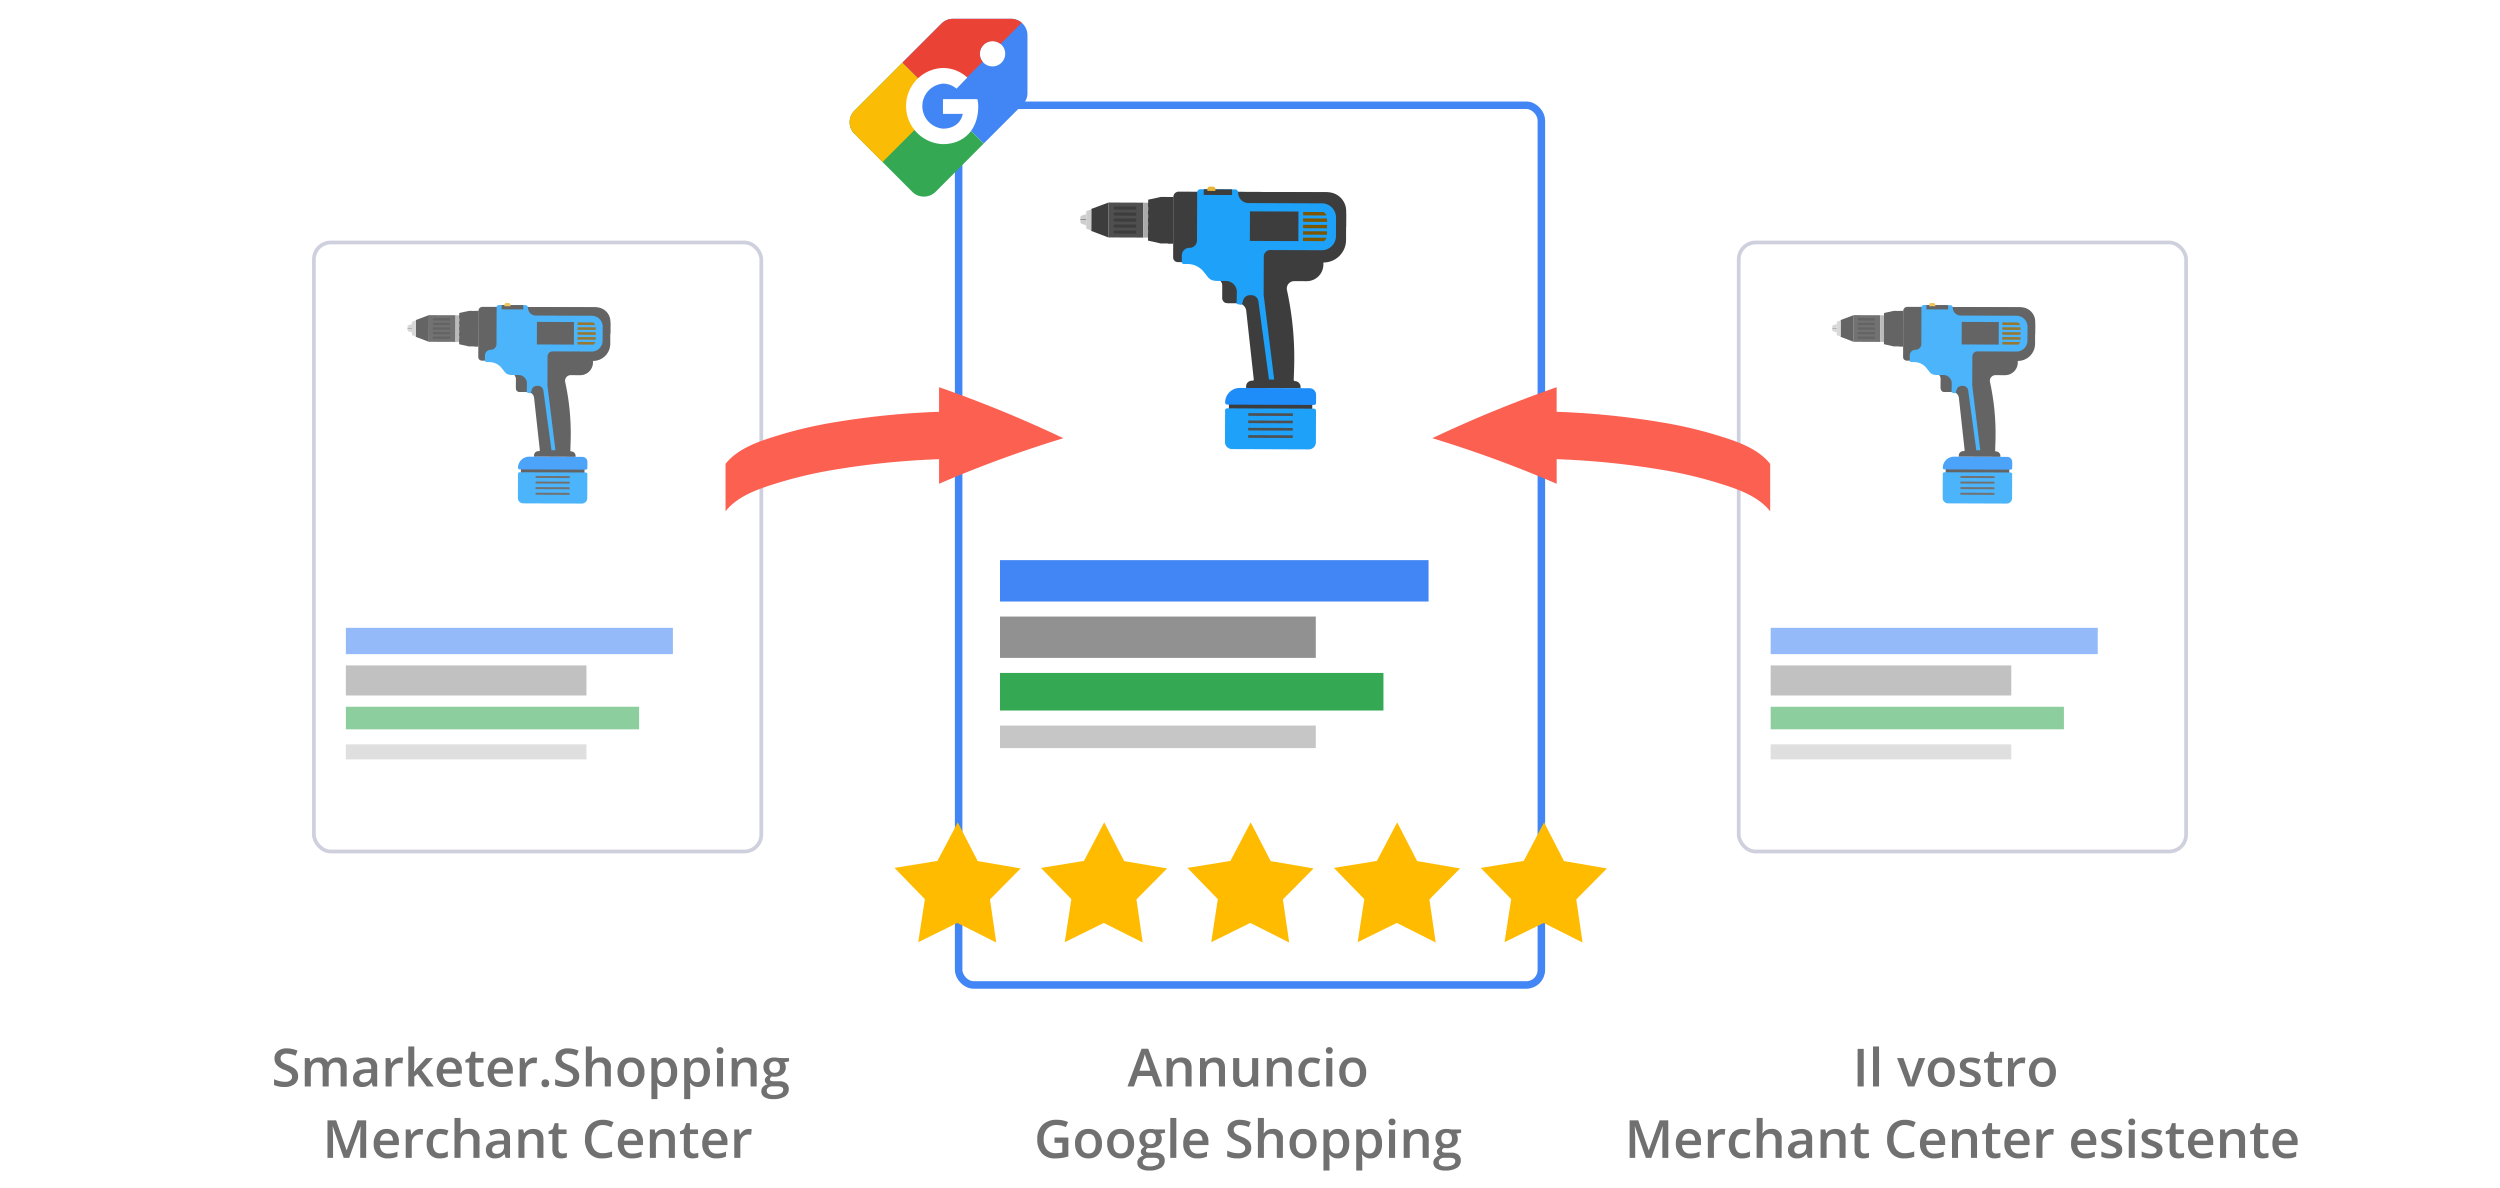 <svg xmlns="http://www.w3.org/2000/svg" xmlns:xlink="http://www.w3.org/1999/xlink" width="665" height="316" viewBox="0 0 665 316"><defs><style>.a,.ac,.b,.q{fill:#fff;}.b{stroke:#cfd0de;}.c,.r,.y{fill:#4285f4;}.c,.d,.e,.f{opacity:0.56;}.d,.s{fill:#919191;}.e,.t,.z{fill:#34a853;}.f,.u{fill:#c6c6c6;}.g{opacity:0.8;}.h{fill:#3d3d3d;}.i{fill:#4f4f4f;}.j{fill:#aaa;}.k{fill:#cecece;}.l{fill:#606060;}.m{fill:#1ea1f9;}.n{fill:#7c5600;}.o{fill:#eab532;}.p{fill:#1e8cf9;}.q{stroke:#4285f4;stroke-width:2px;}.v{fill:#fb0;}.w{fill:#fb6051;}.x{clip-path:url(#c);}.aa,.ab,.ac,.y,.z{fill-rule:evenodd;}.aa{fill:#fbbc05;}.ab{fill:#ea4335;}.ad{fill:#707070;}.ae{stroke:none;}.af{fill:none;}.ag{filter:url(#a);}</style><filter id="a" x="249.5" y="22.5" width="166" height="245" filterUnits="userSpaceOnUse"><feOffset dy="2" input="SourceAlpha"/><feGaussianBlur stdDeviation="1.5" result="b"/><feFlood flood-color="#2b3034" flood-opacity="0.2"/><feComposite operator="in" in2="b"/><feComposite in="SourceGraphic"/></filter><clipPath id="c"><path d="M0,0H47.3V47.282H0Z"/></clipPath></defs><g transform="translate(-128 -163)"><path class="a" d="M745,107h665V423H745Z" transform="translate(-617 56)"/><g class="b" transform="translate(211 227)"><rect class="ae" width="120" height="163" rx="5"/><rect class="af" x="0.5" y="0.5" width="119" height="162" rx="4.5"/></g><path class="c" d="M837,274h87v7H837Z" transform="translate(-617 56)"/><path class="d" d="M837,284h64v8H837Z" transform="translate(-617 56)"/><path class="e" d="M837,295h78v6H837Z" transform="translate(-617 56)"/><path class="f" d="M837,305h64v4H837Z" transform="translate(-617 56)"/><g class="g" transform="translate(-617 56)"><path class="h" d="M0,0H1.793V16.928H0Z" transform="matrix(0.004, -1, 1, 0.004, 883.543, 233.455)"/><path class="i" d="M0,0H7.094V7.094H0Z" transform="translate(859.067 197.92) rotate(-89.778)"/><path class="h" d="M240.312,50.051l-2.558-.01-2.556-.576.032-8.307,2.561-.556,2.558.01Z" transform="translate(631.924 149.094)"/><path class="j" d="M0,0H7.094V.964H0Z" transform="translate(866.16 197.948) rotate(-89.771)"/><path class="h" d="M225.65,48.973l-3.474-1.326.017-4.469,3.484-1.3Z" transform="translate(633.417 148.946)"/><path class="k" d="M222.046,47.713l-.847-.267a.24.24,0,0,1-.167-.229l.012-3.248a.239.239,0,0,1,.169-.228l.849-.261Z" transform="translate(633.548 148.763)"/><path class="k" d="M220.879,46.827l-.924-.323a.4.4,0,0,1-.268-.38v-.9a.4.4,0,0,1,.272-.378l.927-.316Z" transform="translate(633.702 148.643)"/><path class="l" d="M0,0H.114V1.2H0Z" transform="translate(853.39 194.375) rotate(-89.775)"/><path class="h" d="M236.806,42.8l-1.578-.006v-.813l1.579.006a.407.407,0,0,1,0,.813Z" transform="translate(631.921 148.935)"/><path class="h" d="M236.8,44.539l-1.578-.006V43.72l1.579.006a.407.407,0,0,1,0,.813Z" transform="translate(631.922 148.735)"/><path class="h" d="M236.793,46.281l-1.579-.006v-.813l1.578.006a.407.407,0,0,1,0,.813Z" transform="translate(631.923 148.536)"/><path class="h" d="M236.786,48.023l-1.579-.006V47.2l1.578.006a.407.407,0,0,1,0,.813Z" transform="translate(631.923 148.336)"/><path class="h" d="M236.779,49.765l-1.578-.006v-.814l1.579.007a.407.407,0,0,1,0,.813Z" transform="translate(631.924 148.137)"/><path class="h" d="M271.533,39.5,242.1,39.386a1.089,1.089,0,0,0-1.094,1.086l-.048,12.269a.95.95,0,0,0,.946.954l1.983.008a4.232,4.232,0,0,1,3.317,1.623l.776.991a2.13,2.13,0,0,0,1.667.815h.009a1.327,1.327,0,0,1,1.322,1.333l-.01,2.546a1,1,0,0,0,1,1.008l2.091.009a1.757,1.757,0,0,1,1.741,1.563l1.53,13.922a.235.235,0,0,1-.235.259h-.151a1.163,1.163,0,0,0-1.169,1.159v.32l11.065.043v-.272a1.164,1.164,0,0,0-1.159-1.168.234.234,0,0,1-.233-.242l.077-2.332a64.593,64.593,0,0,0-1.448-15.9,1.5,1.5,0,0,1,1.475-1.823l2.517.01a3.388,3.388,0,0,0,3.4-3.375v-.413a4.584,4.584,0,0,0,4.6-4.567l.02-5.1a4.586,4.586,0,0,0-4.556-4.607Z" transform="translate(631.264 149.233)"/><path class="h" d="M227.635,43.418l4.268.016v-.645l-4.268-.016a.323.323,0,1,0,0,.645Z" transform="translate(632.828 148.844)"/><path class="h" d="M227.63,44.8l4.268.017v-.645l-4.268-.017a.323.323,0,1,0,0,.645Z" transform="translate(632.828 148.686)"/><path class="h" d="M227.625,46.172l4.268.017v-.645l-4.268-.017a.323.323,0,1,0,0,.645Z" transform="translate(632.829 148.528)"/><path class="h" d="M227.619,47.549l4.268.017v-.645l-4.268-.017a.323.323,0,1,0,0,.645Z" transform="translate(632.829 148.371)"/><path class="h" d="M227.614,48.927l4.268.016V48.3l-4.268-.016a.323.323,0,1,0,0,.645Z" transform="translate(632.83 148.213)"/><path class="h" d="M277.685,46.554l.012-3.214a3.817,3.817,0,0,0-3.8-3.831l-19.023-.073,5.969,7.005Z" transform="translate(629.669 149.227)"/><path class="h" d="M250.987,59.35a1.323,1.323,0,0,1,1.136,1.313l-.01,2.546a1,1,0,0,0,1,1.008l2.091.009a1.732,1.732,0,0,1,.409.055l.751-5.694-5.444-.021Z" transform="translate(630.122 147.034)"/><path class="m" d="M271.389,41.7l-14.88-.058a2.125,2.125,0,0,1-2.117-2.134.64.64,0,0,0-.638-.642l-7.042-.027a.64.64,0,0,0-.642.637l-.038,9.761a1.506,1.506,0,0,1-1.512,1.5h-.02a1.531,1.531,0,0,0-1.536,1.525l-.005,1.345a.412.412,0,0,0,.411.413h.752a4.234,4.234,0,0,1,3.318,1.623l.776.991a2.122,2.122,0,0,0,1.05.718l.626.1,2.014.008a2.23,2.23,0,0,1,2.221,2.238l-.043,2.252a.214.214,0,0,0,.167.212l.668.146a.212.212,0,0,0,.249-.144l.264-.842a1.412,1.412,0,0,1,1.348-.974h.325a1.412,1.412,0,0,1,1.4,1.222l2.159,15.911h1.052l-2.133-17.224.03-7.759a1.328,1.328,0,0,1,1.333-1.322l10.418.041a2.887,2.887,0,0,0,2.9-2.876l.014-3.751a2.887,2.887,0,0,0-2.884-2.89Z" transform="translate(631.035 149.295)"/><path class="h" d="M0,0H9.44V1.076H0Z" transform="translate(871.16 199.14) rotate(-89.771)"/><path class="h" d="M0,0H6V9.851H0Z" transform="translate(887.804 198.621) rotate(-89.778)"/><path class="n" d="M274.98,44.064l-4.2-.017v.7l4.753.019a2.086,2.086,0,0,0-.553-.7Z" transform="translate(627.846 148.698)"/><path class="n" d="M0,0H.695V4.862H0Z" transform="translate(898.615 194.743) rotate(-89.777)"/><path class="n" d="M0,0H.695V4.862H0Z" transform="translate(898.61 196.046) rotate(-89.777)"/><path class="n" d="M0,0H.695V4.862H0Z" transform="translate(898.605 197.348) rotate(-89.778)"/><path class="n" d="M270.754,49.933v.694l4.274.017a2.1,2.1,0,0,0,.513-.692Z" transform="translate(627.849 148.023)"/><path class="h" d="M0,0H1.148V5.756H0Z" transform="matrix(0.004, -1, 1, 0.004, 878.435, 189.284)"/><path class="o" d="M249.963,38.242h-.669a.478.478,0,0,0-.48.476V39.1l1.626.006v-.382a.478.478,0,0,0-.477-.482Z" transform="translate(630.364 149.364)"/><path class="p" d="M270.922,87.859l-17.61-.068a.425.425,0,0,1-.423-.426,2.973,2.973,0,0,1,2.984-2.961l14.148.056a1.34,1.34,0,0,1,1.334,1.344l-.007,1.632a.424.424,0,0,1-.426.423Z" transform="translate(629.897 144.073)"/><path class="m" d="M269.873,97.417l-15.59-.06a1.435,1.435,0,0,1-1.429-1.441l.025-6.414a.425.425,0,0,1,.427-.423l17.609.069a.424.424,0,0,1,.422.426l-.025,6.414a1.434,1.434,0,0,1-1.439,1.429Z" transform="translate(629.901 143.537)"/><path class="i" d="M0,0H.538V9.056H0Z" transform="matrix(0.004, -1, 1, 0.004, 887.477, 234.134)"/><path class="i" d="M0,0H.538V9.056H0Z" transform="matrix(0.004, -1, 1, 0.004, 887.471, 235.622)"/><path class="i" d="M0,0H.538V9.056H0Z" transform="translate(887.465 237.11) rotate(-89.778)"/><path class="i" d="M0,0H.538V9.056H0Z" transform="translate(887.46 238.599) rotate(-89.778)"/></g><g class="b" transform="translate(590 227)"><rect class="ae" width="120" height="163" rx="5"/><rect class="af" x="0.5" y="0.5" width="119" height="162" rx="4.5"/></g><path class="c" d="M1216,274h87v7h-87Z" transform="translate(-617 56)"/><path class="d" d="M1216,284h64v8h-64Z" transform="translate(-617 56)"/><path class="e" d="M1216,295h78v6h-78Z" transform="translate(-617 56)"/><path class="f" d="M1216,305h64v4h-64Z" transform="translate(-617 56)"/><g class="g" transform="translate(-617 56)"><path class="h" d="M0,0H1.793V16.928H0Z" transform="matrix(0.004, -1, 1, 0.004, 1262.542, 233.455)"/><path class="i" d="M0,0H7.094V7.094H0Z" transform="translate(1238.066 197.92) rotate(-89.778)"/><path class="h" d="M240.312,50.051l-2.558-.01-2.556-.576.032-8.307,2.561-.556,2.558.01Z" transform="translate(1010.923 149.094)"/><path class="j" d="M0,0H7.094V.964H0Z" transform="translate(1245.159 197.948) rotate(-89.771)"/><path class="h" d="M225.65,48.973l-3.474-1.326.017-4.469,3.484-1.3Z" transform="translate(1012.416 148.946)"/><path class="k" d="M222.046,47.713l-.847-.267a.24.24,0,0,1-.167-.229l.012-3.248a.239.239,0,0,1,.169-.228l.849-.261Z" transform="translate(1012.547 148.763)"/><path class="k" d="M220.879,46.827l-.924-.323a.4.4,0,0,1-.268-.38v-.9a.4.4,0,0,1,.272-.378l.927-.316Z" transform="translate(1012.701 148.643)"/><path class="l" d="M0,0H.114V1.2H0Z" transform="translate(1232.389 194.375) rotate(-89.775)"/><path class="h" d="M236.806,42.8l-1.578-.006v-.813l1.579.006a.407.407,0,0,1,0,.813Z" transform="translate(1010.92 148.935)"/><path class="h" d="M236.8,44.539l-1.578-.006V43.72l1.579.006a.407.407,0,0,1,0,.813Z" transform="translate(1010.921 148.735)"/><path class="h" d="M236.793,46.281l-1.579-.006v-.813l1.578.006a.407.407,0,0,1,0,.813Z" transform="translate(1010.922 148.536)"/><path class="h" d="M236.786,48.023l-1.579-.006V47.2l1.578.006a.407.407,0,0,1,0,.813Z" transform="translate(1010.922 148.336)"/><path class="h" d="M236.779,49.765l-1.578-.006v-.814l1.579.007a.407.407,0,0,1,0,.813Z" transform="translate(1010.923 148.137)"/><path class="h" d="M271.533,39.5,242.1,39.386a1.089,1.089,0,0,0-1.094,1.086l-.048,12.269a.95.95,0,0,0,.946.954l1.983.008a4.232,4.232,0,0,1,3.317,1.623l.776.991a2.13,2.13,0,0,0,1.667.815h.009a1.327,1.327,0,0,1,1.322,1.333l-.01,2.546a1,1,0,0,0,1,1.008l2.091.009a1.757,1.757,0,0,1,1.741,1.563l1.53,13.922a.235.235,0,0,1-.235.259h-.151a1.163,1.163,0,0,0-1.169,1.159v.32l11.065.043v-.272a1.164,1.164,0,0,0-1.159-1.168.234.234,0,0,1-.233-.242l.077-2.332a64.593,64.593,0,0,0-1.448-15.9,1.5,1.5,0,0,1,1.475-1.823l2.517.01a3.388,3.388,0,0,0,3.4-3.375v-.413a4.584,4.584,0,0,0,4.6-4.567l.02-5.1a4.586,4.586,0,0,0-4.556-4.607Z" transform="translate(1010.263 149.233)"/><path class="h" d="M227.635,43.418l4.268.016v-.645l-4.268-.016a.323.323,0,1,0,0,.645Z" transform="translate(1011.827 148.844)"/><path class="h" d="M227.63,44.8l4.268.017v-.645l-4.268-.017a.323.323,0,1,0,0,.645Z" transform="translate(1011.827 148.686)"/><path class="h" d="M227.625,46.172l4.268.017v-.645l-4.268-.017a.323.323,0,1,0,0,.645Z" transform="translate(1011.828 148.528)"/><path class="h" d="M227.619,47.549l4.268.017v-.645l-4.268-.017a.323.323,0,1,0,0,.645Z" transform="translate(1011.828 148.371)"/><path class="h" d="M227.614,48.927l4.268.016V48.3l-4.268-.016a.323.323,0,1,0,0,.645Z" transform="translate(1011.829 148.213)"/><path class="h" d="M277.685,46.554l.012-3.214a3.817,3.817,0,0,0-3.8-3.831l-19.023-.073,5.969,7.005Z" transform="translate(1008.668 149.227)"/><path class="h" d="M250.987,59.35a1.323,1.323,0,0,1,1.136,1.313l-.01,2.546a1,1,0,0,0,1,1.008l2.091.009a1.732,1.732,0,0,1,.409.055l.751-5.694-5.444-.021Z" transform="translate(1009.121 147.034)"/><path class="m" d="M271.389,41.7l-14.88-.058a2.125,2.125,0,0,1-2.117-2.134.64.64,0,0,0-.638-.642l-7.042-.027a.64.64,0,0,0-.642.637l-.038,9.761a1.506,1.506,0,0,1-1.512,1.5h-.02a1.531,1.531,0,0,0-1.536,1.525l-.005,1.345a.412.412,0,0,0,.411.413h.752a4.234,4.234,0,0,1,3.318,1.623l.776.991a2.122,2.122,0,0,0,1.05.718l.626.1,2.014.008a2.23,2.23,0,0,1,2.221,2.238l-.043,2.252a.214.214,0,0,0,.167.212l.668.146a.212.212,0,0,0,.249-.144l.264-.842a1.412,1.412,0,0,1,1.348-.974h.325a1.412,1.412,0,0,1,1.4,1.222l2.159,15.911h1.052l-2.133-17.224.03-7.759a1.328,1.328,0,0,1,1.333-1.322l10.418.041a2.887,2.887,0,0,0,2.9-2.876l.014-3.751a2.887,2.887,0,0,0-2.884-2.89Z" transform="translate(1010.034 149.295)"/><path class="h" d="M0,0H9.44V1.076H0Z" transform="translate(1250.159 199.14) rotate(-89.771)"/><path class="h" d="M0,0H6V9.851H0Z" transform="translate(1266.803 198.621) rotate(-89.778)"/><path class="n" d="M274.98,44.064l-4.2-.017v.7l4.753.019a2.086,2.086,0,0,0-.553-.7Z" transform="translate(1006.845 148.698)"/><path class="n" d="M0,0H.695V4.862H0Z" transform="translate(1277.614 194.743) rotate(-89.777)"/><path class="n" d="M0,0H.695V4.862H0Z" transform="translate(1277.609 196.046) rotate(-89.777)"/><path class="n" d="M0,0H.695V4.862H0Z" transform="translate(1277.604 197.348) rotate(-89.778)"/><path class="n" d="M270.754,49.933v.694l4.274.017a2.1,2.1,0,0,0,.513-.692Z" transform="translate(1006.848 148.023)"/><path class="h" d="M0,0H1.148V5.756H0Z" transform="matrix(0.004, -1, 1, 0.004, 1257.434, 189.284)"/><path class="o" d="M249.963,38.242h-.669a.478.478,0,0,0-.48.476V39.1l1.626.006v-.382a.478.478,0,0,0-.477-.482Z" transform="translate(1009.363 149.364)"/><path class="p" d="M270.922,87.859l-17.61-.068a.425.425,0,0,1-.423-.426,2.973,2.973,0,0,1,2.984-2.961l14.148.056a1.34,1.34,0,0,1,1.334,1.344l-.007,1.632a.424.424,0,0,1-.426.423Z" transform="translate(1008.896 144.073)"/><path class="m" d="M269.873,97.417l-15.59-.06a1.435,1.435,0,0,1-1.429-1.441l.025-6.414a.425.425,0,0,1,.427-.423l17.609.069a.424.424,0,0,1,.422.426l-.025,6.414a1.434,1.434,0,0,1-1.439,1.429Z" transform="translate(1008.9 143.537)"/><path class="i" d="M0,0H.538V9.056H0Z" transform="matrix(0.004, -1, 1, 0.004, 1266.476, 234.134)"/><path class="i" d="M0,0H.538V9.056H0Z" transform="matrix(0.004, -1, 1, 0.004, 1266.47, 235.622)"/><path class="i" d="M0,0H.538V9.056H0Z" transform="translate(1266.464 237.11) rotate(-89.778)"/><path class="i" d="M0,0H.538V9.056H0Z" transform="translate(1266.459 238.599) rotate(-89.778)"/></g><g class="ag" transform="matrix(1, 0, 0, 1, 128, 163)"><g class="q" transform="translate(254 25)"><rect class="ae" width="157" height="236" rx="5"/><rect class="af" x="1" y="1" width="155" height="234" rx="4"/></g></g><path class="r" d="M1011,256h114v11H1011Z" transform="translate(-617 56)"/><path class="s" d="M1011,271h84v11h-84Z" transform="translate(-617 56)"/><path class="t" d="M1011,286h102v10H1011Z" transform="translate(-617 56)"/><path class="u" d="M1011,300h84v6h-84Z" transform="translate(-617 56)"/><path class="h" d="M0,0H2.349V22.175H0Z" transform="matrix(0.004, -1, 1, 0.004, 454.88, 272.712)"/><path class="i" d="M0,0H9.293V9.292H0Z" transform="translate(422.817 226.164) rotate(-89.778)"/><path class="h" d="M241.9,52.98l-3.351-.013-3.348-.755.042-10.882,3.357-.73,3.351.013Z" transform="translate(198.171 174.788)"/><path class="j" d="M0,0H9.293V1.263H0Z" transform="translate(432.109 226.2) rotate(-89.771)"/><path class="h" d="M226.727,51.172l-4.551-1.737.023-5.854,4.564-1.7Z" transform="translate(196.09 174.991)"/><path class="k" d="M222.36,49.025l-1.11-.35a.315.315,0,0,1-.219-.3l.016-4.254a.314.314,0,0,1,.222-.3l1.112-.342Z" transform="translate(195.907 175.248)"/><path class="k" d="M221.248,47.538l-1.211-.423a.525.525,0,0,1-.351-.5V45.439a.527.527,0,0,1,.356-.5l1.214-.414Z" transform="translate(195.692 175.416)"/><path class="l" d="M0,0H.149V1.566H0Z" transform="translate(415.38 221.519) rotate(-89.775)"/><g transform="translate(-617 56)"><path class="h" d="M237.295,43.051l-2.067-.008V41.978l2.068.008a.533.533,0,0,1,0,1.065Z" transform="translate(815.175 119.008)"/><path class="h" d="M237.288,44.793l-2.067-.008V43.72l2.068.008a.533.533,0,0,1,0,1.065Z" transform="translate(815.174 119.286)"/><path class="h" d="M237.282,46.535l-2.068-.008V45.462l2.067.008a.533.533,0,0,1,0,1.065Z" transform="translate(815.173 119.565)"/><path class="h" d="M237.275,48.277l-2.068-.008V47.2l2.067.008a.533.533,0,0,1,0,1.065Z" transform="translate(815.172 119.843)"/><path class="h" d="M237.268,50.019l-2.067-.008V48.945l2.068.009a.533.533,0,0,1,0,1.065Z" transform="translate(815.171 120.121)"/><path class="h" d="M281.008,39.536l-38.55-.15a1.427,1.427,0,0,0-1.434,1.423l-.063,16.071a1.245,1.245,0,0,0,1.24,1.25l2.6.01a5.544,5.544,0,0,1,4.345,2.126l1.016,1.3a2.79,2.79,0,0,0,2.184,1.068h.012a1.738,1.738,0,0,1,1.732,1.746l-.013,3.336a1.315,1.315,0,0,0,1.311,1.32l2.739.012a2.3,2.3,0,0,1,2.28,2.047l2,18.237a.307.307,0,0,1-.307.34h-.2a1.524,1.524,0,0,0-1.531,1.518v.419l14.494.057V91.31a1.524,1.524,0,0,0-1.518-1.53.306.306,0,0,1-.305-.317l.1-3.055a84.607,84.607,0,0,0-1.9-20.833,1.97,1.97,0,0,1,1.932-2.388l3.3.013a4.439,4.439,0,0,0,4.456-4.421v-.542a6,6,0,0,0,6.029-5.982l.027-6.687a6.007,6.007,0,0,0-5.976-6.032Z" transform="translate(816.092 118.593)"/><path class="h" d="M227.735,43.618l5.591.021v-.846l-5.591-.021a.423.423,0,0,0,0,.846Z" transform="translate(813.911 119.135)"/><path class="h" d="M227.73,45l5.59.022v-.845l-5.59-.022a.423.423,0,1,0,0,.845Z" transform="translate(813.911 119.355)"/><path class="h" d="M227.725,46.372l5.59.022v-.846l-5.591-.022a.423.423,0,1,0,0,.846Z" transform="translate(813.91 119.575)"/><path class="h" d="M227.719,47.749l5.591.022v-.846l-5.591-.022a.423.423,0,0,0,0,.846Z" transform="translate(813.909 119.795)"/><path class="h" d="M227.714,49.128l5.59.021V48.3l-5.59-.021a.423.423,0,1,0,0,.846Z" transform="translate(813.908 120.015)"/><path class="h" d="M284.755,48.76l.016-4.21a5,5,0,0,0-4.979-5.019l-24.919-.1,7.819,9.176Z" transform="translate(818.315 118.601)"/><path class="h" d="M251.008,59.594a1.734,1.734,0,0,1,1.488,1.72l-.013,3.336a1.315,1.315,0,0,0,1.311,1.32l2.739.012a2.269,2.269,0,0,1,.536.072l.984-7.459-7.132-.028Z" transform="translate(817.684 121.658)"/></g><path class="m" d="M280.2,42.587l-19.49-.077a2.784,2.784,0,0,1-2.773-2.8.838.838,0,0,0-.835-.841l-9.224-.036a.838.838,0,0,0-.841.835l-.05,12.787a1.973,1.973,0,0,1-1.981,1.965h-.031a2,2,0,0,0-2.012,2l-.007,1.762a.54.54,0,0,0,.538.542h.985a5.546,5.546,0,0,1,4.346,2.126l1.016,1.3a2.779,2.779,0,0,0,1.376.941l.82.128,2.639.01a2.921,2.921,0,0,1,2.909,2.932l-.057,2.949a.28.28,0,0,0,.219.278l.875.191a.278.278,0,0,0,.326-.189l.346-1.1a1.85,1.85,0,0,1,1.765-1.276h.426a1.85,1.85,0,0,1,1.827,1.6l2.829,20.843,1.378.006-2.8-22.563.039-10.163A1.739,1.739,0,0,1,266.507,55l13.647.053a3.782,3.782,0,0,0,3.8-3.767l.019-4.913a3.781,3.781,0,0,0-3.773-3.791Z" transform="translate(199.411 174.506)"/><path class="h" d="M0,0H12.366V1.409H0Z" transform="translate(438.659 227.761) rotate(-89.771)"/><path class="h" d="M0,0H7.861V12.9H0Z" transform="translate(460.461 227.082) rotate(-89.778)"/><path class="n" d="M276.283,44.069l-5.506-.022v.91l6.226.024a2.732,2.732,0,0,0-.72-.912Z" transform="translate(203.857 175.338)"/><path class="n" d="M0,0H.91V6.369H0Z" transform="translate(474.624 222.002) rotate(-89.777)"/><path class="n" d="M0,0H.91V6.369H0Z" transform="translate(474.617 223.708) rotate(-89.777)"/><path class="n" d="M0,0H.91V6.369H0Z" transform="translate(474.611 225.415) rotate(-89.778)"/><path class="n" d="M270.754,49.933v.909l5.6.022a2.749,2.749,0,0,0,.672-.907Z" transform="translate(203.854 176.279)"/><path class="h" d="M0,0H1.5V7.54H0Z" transform="matrix(0.004, -1, 1, 0.004, 448.188, 214.85)"/><path class="o" d="M250.32,38.242h-.877a.627.627,0,0,0-.629.624v.5l2.131.008v-.5a.626.626,0,0,0-.625-.632Z" transform="translate(200.347 174.41)"/><path class="p" d="M276.511,88.93l-23.067-.089a.557.557,0,0,1-.554-.558A3.894,3.894,0,0,1,256.8,84.4l18.533.073a1.755,1.755,0,0,1,1.748,1.761l-.009,2.138a.556.556,0,0,1-.561.558Z" transform="translate(200.998 181.788)"/><path class="m" d="M275.148,100l-20.422-.079a1.88,1.88,0,0,1-1.872-1.887l.032-8.4a.557.557,0,0,1,.559-.554l23.067.09a.555.555,0,0,1,.553.558l-.032,8.4A1.879,1.879,0,0,1,275.148,100Z" transform="translate(200.993 182.535)"/><path class="i" d="M0,0H.7V11.863H0Z" transform="matrix(0.004, -1, 1, 0.004, 460.033, 273.602)"/><path class="i" d="M0,0H.7V11.863H0Z" transform="matrix(0.004, -1, 1, 0.004, 460.025, 275.551)"/><path class="i" d="M0,0H.7V11.863H0Z" transform="translate(460.017 277.501) rotate(-89.778)"/><path class="i" d="M0,0H.7V11.863H0Z" transform="translate(460.01 279.451) rotate(-89.778)"/><path class="v" d="M111.426,147.208,101.075,142l-10.4,5.122,1.762-11.454-8.085-8.305L95.79,125.5l5.4-10.257,5.3,10.3,11.427,1.96-8.157,8.238Z" transform="translate(281.574 266.5)"/><path class="v" d="M122.449,147.208,112.1,142l-10.388,5.122,1.752-11.454-8.084-8.305,11.435-1.861,5.4-10.257,5.3,10.3,11.426,1.96-8.157,8.238Z" transform="translate(309.511 266.5)"/><path class="v" d="M133.466,147.208,123.123,142l-10.4,5.122,1.761-11.454-8.084-8.305,11.435-1.861,5.393-10.257,5.312,10.3,11.417,1.96-8.156,8.238Z" transform="translate(337.456 266.5)"/><path class="v" d="M144.5,147.208,134.146,142l-10.4,5.122,1.762-11.454-8.085-8.305,11.436-1.861,5.4-10.257,5.3,10.3,11.426,1.96-8.156,8.238Z" transform="translate(365.394 266.5)"/><path class="v" d="M144.5,147.208,134.146,142l-10.4,5.122,1.762-11.454-8.085-8.305,11.436-1.861,5.4-10.257,5.3,10.3,11.426,1.96-8.156,8.238Z" transform="translate(404.459 266.5)"/><path class="w" d="M230.309,36.656a329.892,329.892,0,0,1,33.066-13.564v6.536a214.42,214.42,0,0,1,28.4,2.891,114.47,114.47,0,0,1,14.2,3.33c4.846,1.508,10.76,3.3,14.2,7.632V56.092c-3.438-4.335-9.352-6.124-14.2-7.633a114.569,114.569,0,0,0-14.2-3.33,214.423,214.423,0,0,0-28.395-2.891v6.536a315.059,315.059,0,0,0-33.066-12.118Z" transform="translate(278.691 242.908)"/><path class="w" d="M320.164,36.656A329.912,329.912,0,0,0,287.1,23.092v6.536a214.417,214.417,0,0,0-28.4,2.891,114.472,114.472,0,0,0-14.2,3.33c-4.846,1.508-10.76,3.3-14.2,7.632V56.092c3.438-4.335,9.352-6.124,14.2-7.633a114.567,114.567,0,0,1,14.2-3.33,214.416,214.416,0,0,1,28.4-2.891v6.536a315.052,315.052,0,0,1,33.064-12.118Z" transform="translate(90.691 242.908)"/><g class="x" transform="translate(354 168)"><path class="y" d="M54.351,12.669a3.375,3.375,0,1,0-3.375-3.375,3.375,3.375,0,0,0,3.375,3.375M30.4,11.652,40.757,1.295a4.346,4.346,0,0,1,3.1-1.3h15.4A4.393,4.393,0,0,1,63.65,4.342v15.4a4.3,4.3,0,0,1-1.295,3.1L51.993,33.2Z" transform="translate(-16.344)"/><path class="z" d="M35.649,46.746,22.887,59.554a4.485,4.485,0,0,1-3.1,1.295,4.393,4.393,0,0,1-3.144-1.295L1.295,44.157a4.3,4.3,0,0,1-1.3-3.1,4.393,4.393,0,0,1,1.3-3.1L14.056,25.2Z" transform="translate(0 -13.548)"/><path class="aa" d="M8.739,51.648,1.3,44.158a4.3,4.3,0,0,1-1.3-3.1,4.393,4.393,0,0,1,1.3-3.1L14.056,25.2,24.644,35.742Z" transform="translate(0 -13.548)"/><path class="ab" d="M62.119,1.063A4.393,4.393,0,0,0,59.252,0h-15.4a4.346,4.346,0,0,0-3.1,1.3L30.4,11.652,40.988,22.194,51.715,11.421A3.375,3.375,0,0,1,56.478,6.7Z" transform="translate(-16.344)"/><path class="r" d="M45.289,35.8a6.843,6.843,0,1,1-4.869,1.988A6.843,6.843,0,0,1,45.289,35.8" transform="translate(-20.645 -19.247)"/><path class="ac" d="M51.457,36.576H42.3v3.93h5.271c-.509,2.5-2.543,3.93-5.271,3.93a6.011,6.011,0,0,1,0-11.975A5.548,5.548,0,0,1,45.909,33.8l2.867-2.959A9.571,9.571,0,0,0,42.3,28.3a10.131,10.131,0,0,0,0,20.252c5.41,0,9.386-3.653,9.386-10.126a8.693,8.693,0,0,0-.229-1.85Z" transform="translate(-17.473 -15.215)"/></g><path class="ad" d="M-63.7-2.714a2.515,2.515,0,0,1-.964,2.092A4.2,4.2,0,0,1-67.32.137,6.345,6.345,0,0,1-70.1-.39V-1.935a7.543,7.543,0,0,0,1.453.506,6.159,6.159,0,0,0,1.432.185,2.278,2.278,0,0,0,1.432-.369,1.2,1.2,0,0,0,.461-.991,1.242,1.242,0,0,0-.424-.95,6.381,6.381,0,0,0-1.75-.923,4.629,4.629,0,0,1-1.928-1.265,2.676,2.676,0,0,1-.561-1.709,2.393,2.393,0,0,1,.889-1.969,3.686,3.686,0,0,1,2.386-.718,7.01,7.01,0,0,1,2.857.629l-.52,1.333a6.243,6.243,0,0,0-2.379-.561,1.826,1.826,0,0,0-1.2.345,1.134,1.134,0,0,0-.41.913,1.285,1.285,0,0,0,.164.667,1.676,1.676,0,0,0,.54.523A9.135,9.135,0,0,0-66.3-5.64a7.406,7.406,0,0,1,1.613.854,2.513,2.513,0,0,1,.752.9A2.694,2.694,0,0,1-63.7-2.714ZM-55.562,0h-1.613V-4.662a2.114,2.114,0,0,0-.328-1.3,1.211,1.211,0,0,0-1.025-.427,1.564,1.564,0,0,0-1.364.6,3.55,3.55,0,0,0-.434,2.013V0h-1.606V-7.561h1.258l.226.991h.082a2.1,2.1,0,0,1,.913-.834A2.943,2.943,0,0,1-58.14-7.7a2.3,2.3,0,0,1,2.311,1.189h.109a2.3,2.3,0,0,1,.943-.875A2.994,2.994,0,0,1-53.382-7.7a2.539,2.539,0,0,1,1.972.684,3.027,3.027,0,0,1,.619,2.085V0H-52.4V-4.662a2.1,2.1,0,0,0-.332-1.3,1.221,1.221,0,0,0-1.029-.427,1.6,1.6,0,0,0-1.371.584,3.013,3.013,0,0,0-.434,1.794Zm11.744,0-.321-1.053h-.055a3.1,3.1,0,0,1-1.1.94,3.481,3.481,0,0,1-1.422.25,2.406,2.406,0,0,1-1.74-.6,2.251,2.251,0,0,1-.625-1.7,2,2,0,0,1,.868-1.764,5.006,5.006,0,0,1,2.646-.649l1.306-.041v-.4A1.529,1.529,0,0,0-44.6-6.108a1.38,1.38,0,0,0-1.049-.359,3.628,3.628,0,0,0-1.114.171,8.409,8.409,0,0,0-1.025.4l-.52-1.148a5.591,5.591,0,0,1,1.347-.489A6.2,6.2,0,0,1-45.582-7.7a3.27,3.27,0,0,1,2.177.629,2.462,2.462,0,0,1,.735,1.976V0Zm-2.393-1.094a1.99,1.99,0,0,0,1.4-.489,1.772,1.772,0,0,0,.53-1.371v-.656l-.971.041a3.321,3.321,0,0,0-1.651.379,1.153,1.153,0,0,0-.516,1.036,1.011,1.011,0,0,0,.3.783A1.292,1.292,0,0,0-46.211-1.094Zm9.618-6.6a3.867,3.867,0,0,1,.8.068l-.157,1.5a3.036,3.036,0,0,0-.711-.082,2.057,2.057,0,0,0-1.562.629,2.273,2.273,0,0,0-.6,1.634V0h-1.606V-7.561h1.258l.212,1.333h.082A3,3,0,0,1-37.9-7.3,2.332,2.332,0,0,1-36.593-7.7Zm3.753,3.705.909-1.135,2.283-2.434h1.853l-3.042,3.247L-27.6,0H-29.49l-2.427-3.315-.882.725V0h-1.593V-10.637H-32.8v5.188l-.082,1.456ZM-23.085.137A3.657,3.657,0,0,1-25.843-.892a3.906,3.906,0,0,1-.995-2.833,4.285,4.285,0,0,1,.923-2.912A3.188,3.188,0,0,1-23.379-7.7a3.116,3.116,0,0,1,2.365.909,3.474,3.474,0,0,1,.868,2.5v.868h-5.038a2.483,2.483,0,0,0,.595,1.692,2.071,2.071,0,0,0,1.579.591,5.829,5.829,0,0,0,1.248-.126,6.539,6.539,0,0,0,1.241-.42V-.376a4.932,4.932,0,0,1-1.189.4A7.294,7.294,0,0,1-23.085.137Zm-.294-6.617A1.614,1.614,0,0,0-24.606-6a2.313,2.313,0,0,0-.55,1.415h3.432A2.093,2.093,0,0,0-22.176-6,1.543,1.543,0,0,0-23.379-6.48ZM-15.5-1.162a3.907,3.907,0,0,0,1.176-.185v1.21a3.243,3.243,0,0,1-.687.195,4.733,4.733,0,0,1-.872.079q-2.283,0-2.283-2.406V-6.344H-19.2v-.711l1.107-.588.547-1.6h.991v1.682H-14.4v1.217h-2.153V-2.3a1.135,1.135,0,0,0,.291.858A1.059,1.059,0,0,0-15.5-1.162Zm5.988,1.3A3.657,3.657,0,0,1-12.274-.892a3.906,3.906,0,0,1-.995-2.833,4.285,4.285,0,0,1,.923-2.912A3.188,3.188,0,0,1-9.81-7.7a3.116,3.116,0,0,1,2.365.909,3.474,3.474,0,0,1,.868,2.5v.868h-5.038a2.483,2.483,0,0,0,.595,1.692,2.071,2.071,0,0,0,1.579.591,5.829,5.829,0,0,0,1.248-.126,6.539,6.539,0,0,0,1.241-.42V-.376a4.932,4.932,0,0,1-1.189.4A7.294,7.294,0,0,1-9.516.137ZM-9.81-6.48A1.614,1.614,0,0,0-11.037-6a2.313,2.313,0,0,0-.55,1.415h3.432A2.093,2.093,0,0,0-8.606-6,1.543,1.543,0,0,0-9.81-6.48ZM-.916-7.7a3.867,3.867,0,0,1,.8.068l-.157,1.5a3.036,3.036,0,0,0-.711-.082,2.057,2.057,0,0,0-1.562.629,2.273,2.273,0,0,0-.6,1.634V0H-4.751V-7.561h1.258l.212,1.333H-3.2A3,3,0,0,1-2.218-7.3,2.332,2.332,0,0,1-.916-7.7ZM1.046-.854a1.053,1.053,0,0,1,.26-.766,1,1,0,0,1,.752-.267.991.991,0,0,1,.759.277,1.06,1.06,0,0,1,.26.755,1.086,1.086,0,0,1-.263.769A.98.98,0,0,1,2.058.2a.975.975,0,0,1-.752-.28A1.092,1.092,0,0,1,1.046-.854ZM11.067-2.714A2.515,2.515,0,0,1,10.1-.622,4.2,4.2,0,0,1,7.444.137,6.345,6.345,0,0,1,4.669-.39V-1.935a7.543,7.543,0,0,0,1.453.506,6.159,6.159,0,0,0,1.432.185,2.278,2.278,0,0,0,1.432-.369A1.2,1.2,0,0,0,9.447-2.6a1.242,1.242,0,0,0-.424-.95,6.381,6.381,0,0,0-1.75-.923A4.63,4.63,0,0,1,5.346-5.742a2.676,2.676,0,0,1-.561-1.709A2.393,2.393,0,0,1,5.674-9.42a3.686,3.686,0,0,1,2.386-.718,7.01,7.01,0,0,1,2.857.629L10.4-8.176a6.243,6.243,0,0,0-2.379-.561,1.826,1.826,0,0,0-1.2.345,1.134,1.134,0,0,0-.41.913,1.285,1.285,0,0,0,.164.667,1.676,1.676,0,0,0,.54.523,9.135,9.135,0,0,0,1.354.649,7.406,7.406,0,0,1,1.613.854,2.513,2.513,0,0,1,.752.9A2.694,2.694,0,0,1,11.067-2.714ZM19.482,0H17.869V-4.648a2.034,2.034,0,0,0-.352-1.306A1.361,1.361,0,0,0,16.4-6.385a1.774,1.774,0,0,0-1.487.6,3.334,3.334,0,0,0-.475,2.027V0H12.831V-10.637h1.606v2.7a12.6,12.6,0,0,1-.082,1.388h.1a2.231,2.231,0,0,1,.913-.848,2.941,2.941,0,0,1,1.364-.3,2.438,2.438,0,0,1,2.748,2.769Zm8.941-3.794A4.127,4.127,0,0,1,27.474-.9,3.4,3.4,0,0,1,24.828.137a3.625,3.625,0,0,1-1.873-.479A3.159,3.159,0,0,1,21.7-1.716a4.68,4.68,0,0,1-.437-2.078,4.1,4.1,0,0,1,.943-2.871A3.42,3.42,0,0,1,24.869-7.7a3.331,3.331,0,0,1,2.6,1.056A4.08,4.08,0,0,1,28.424-3.794Zm-5.5,0q0,2.618,1.935,2.618,1.914,0,1.914-2.618,0-2.591-1.928-2.591a1.644,1.644,0,0,0-1.466.67A3.409,3.409,0,0,0,22.921-3.794ZM34.1.137A2.648,2.648,0,0,1,31.876-.9h-.1q.1.957.1,1.162v3.1H30.27V-7.561h1.3q.055.212.226,1.012h.082A2.517,2.517,0,0,1,34.132-7.7a2.624,2.624,0,0,1,2.2,1.025,4.623,4.623,0,0,1,.79,2.878,4.627,4.627,0,0,1-.8,2.892A2.648,2.648,0,0,1,34.1.137Zm-.39-6.521a1.67,1.67,0,0,0-1.4.561,2.905,2.905,0,0,0-.441,1.791v.239a3.536,3.536,0,0,0,.438,2,1.627,1.627,0,0,0,1.429.619,1.45,1.45,0,0,0,1.285-.684,3.53,3.53,0,0,0,.451-1.948,3.406,3.406,0,0,0-.448-1.924A1.494,1.494,0,0,0,33.715-6.385ZM42.827.137A2.648,2.648,0,0,1,40.6-.9h-.1q.1.957.1,1.162v3.1H38.992V-7.561h1.3q.055.212.226,1.012H40.6A2.517,2.517,0,0,1,42.854-7.7a2.624,2.624,0,0,1,2.2,1.025,4.623,4.623,0,0,1,.79,2.878,4.627,4.627,0,0,1-.8,2.892A2.648,2.648,0,0,1,42.827.137Zm-.39-6.521a1.67,1.67,0,0,0-1.4.561A2.905,2.905,0,0,0,40.6-4.033v.239a3.536,3.536,0,0,0,.438,2,1.627,1.627,0,0,0,1.429.619,1.45,1.45,0,0,0,1.285-.684A3.53,3.53,0,0,0,44.2-3.808a3.406,3.406,0,0,0-.448-1.924A1.494,1.494,0,0,0,42.438-6.385ZM49.321,0H47.715V-7.561h1.606Zm-1.7-9.563a.889.889,0,0,1,.236-.663.919.919,0,0,1,.673-.232.9.9,0,0,1,.66.232.889.889,0,0,1,.236.663.873.873,0,0,1-.236.646.892.892,0,0,1-.66.236.911.911,0,0,1-.673-.236A.873.873,0,0,1,47.619-9.563ZM58.27,0H56.656V-4.648A2.034,2.034,0,0,0,56.3-5.954a1.361,1.361,0,0,0-1.118-.431,1.777,1.777,0,0,0-1.49.6,3.321,3.321,0,0,0-.472,2.017V0H51.618V-7.561h1.258l.226.991h.082a2.237,2.237,0,0,1,.971-.834A3.253,3.253,0,0,1,55.549-7.7q2.721,0,2.721,2.769Zm8.62-7.561v.882L65.6-6.439a2.085,2.085,0,0,1,.294.588,2.319,2.319,0,0,1,.116.738A2.262,2.262,0,0,1,65.2-3.274a3.376,3.376,0,0,1-2.222.67,3.6,3.6,0,0,1-.656-.055.9.9,0,0,0-.52.752.418.418,0,0,0,.243.39,2.1,2.1,0,0,0,.892.13h1.319a2.933,2.933,0,0,1,1.9.533A1.876,1.876,0,0,1,66.808.684a2.237,2.237,0,0,1-1.06,1.982,5.579,5.579,0,0,1-3.062.7,4.226,4.226,0,0,1-2.358-.547,1.768,1.768,0,0,1-.813-1.559A1.659,1.659,0,0,1,59.955.085a2.363,2.363,0,0,1,1.234-.66,1.207,1.207,0,0,1-.53-.441,1.113,1.113,0,0,1-.208-.639,1.1,1.1,0,0,1,.239-.718,2.76,2.76,0,0,1,.711-.581,2.106,2.106,0,0,1-.954-.824,2.423,2.423,0,0,1-.366-1.336,2.4,2.4,0,0,1,.776-1.907A3.262,3.262,0,0,1,63.068-7.7a5.383,5.383,0,0,1,.673.044,4.239,4.239,0,0,1,.53.092Zm-5.94,8.736a.884.884,0,0,0,.468.8,2.574,2.574,0,0,0,1.316.28,3.976,3.976,0,0,0,1.955-.376,1.127,1.127,0,0,0,.643-1,.749.749,0,0,0-.352-.7A2.827,2.827,0,0,0,63.67-.027H62.453a1.71,1.71,0,0,0-1.1.325A1.065,1.065,0,0,0,60.949,1.176Zm.69-6.289a1.521,1.521,0,0,0,.366,1.094,1.383,1.383,0,0,0,1.049.383q1.395,0,1.395-1.49A1.69,1.69,0,0,0,64.1-6.265a1.312,1.312,0,0,0-1.049-.4,1.352,1.352,0,0,0-1.056.4A1.667,1.667,0,0,0,61.64-5.113ZM-51.57,19l-2.9-8.347h-.055q.116,1.859.116,3.486V19h-1.483V9.006h2.3l2.775,7.95h.041l2.857-7.95H-45.6V19h-1.572V14.058q0-.745.038-1.941t.065-1.449h-.055l-3,8.333Zm11.73.137A3.657,3.657,0,0,1-42.6,18.108a3.906,3.906,0,0,1-.995-2.833,4.285,4.285,0,0,1,.923-2.912,3.188,3.188,0,0,1,2.536-1.06,3.116,3.116,0,0,1,2.365.909,3.474,3.474,0,0,1,.868,2.5v.868h-5.038a2.483,2.483,0,0,0,.595,1.692,2.071,2.071,0,0,0,1.579.591,5.829,5.829,0,0,0,1.248-.126,6.54,6.54,0,0,0,1.241-.42v1.306a4.932,4.932,0,0,1-1.189.4A7.294,7.294,0,0,1-39.84,19.137Zm-.294-6.617A1.614,1.614,0,0,0-41.361,13a2.313,2.313,0,0,0-.55,1.415h3.432A2.093,2.093,0,0,0-38.931,13,1.543,1.543,0,0,0-40.134,12.52ZM-31.24,11.3a3.867,3.867,0,0,1,.8.068l-.157,1.5a3.036,3.036,0,0,0-.711-.082,2.057,2.057,0,0,0-1.562.629,2.273,2.273,0,0,0-.6,1.634V19h-1.606V11.439h1.258l.212,1.333h.082a3,3,0,0,1,.981-1.073A2.332,2.332,0,0,1-31.24,11.3Zm5.25,7.834a3.31,3.31,0,0,1-2.608-1,4.184,4.184,0,0,1-.892-2.875,4.208,4.208,0,0,1,.933-2.933,3.461,3.461,0,0,1,2.7-1.025,5.054,5.054,0,0,1,2.153.444l-.485,1.292a4.865,4.865,0,0,0-1.682-.4q-1.962,0-1.962,2.6a3.119,3.119,0,0,0,.489,1.911,1.692,1.692,0,0,0,1.432.639,4.109,4.109,0,0,0,2.03-.533v1.4a3.173,3.173,0,0,1-.919.362A5.517,5.517,0,0,1-25.99,19.137ZM-15.456,19h-1.613V14.352a2.034,2.034,0,0,0-.352-1.306,1.361,1.361,0,0,0-1.118-.431,1.774,1.774,0,0,0-1.487.6,3.334,3.334,0,0,0-.475,2.027V19h-1.606V8.363H-20.5v2.7a12.6,12.6,0,0,1-.082,1.388h.1a2.231,2.231,0,0,1,.913-.848,2.941,2.941,0,0,1,1.364-.3,2.438,2.438,0,0,1,2.748,2.769Zm6.966,0-.321-1.053h-.055a3.1,3.1,0,0,1-1.1.94,3.481,3.481,0,0,1-1.422.25,2.406,2.406,0,0,1-1.74-.6,2.251,2.251,0,0,1-.625-1.7,2,2,0,0,1,.868-1.764,5.006,5.006,0,0,1,2.646-.649l1.306-.041v-.4a1.529,1.529,0,0,0-.338-1.083,1.38,1.38,0,0,0-1.049-.359,3.628,3.628,0,0,0-1.114.171,8.409,8.409,0,0,0-1.025.4l-.52-1.148a5.591,5.591,0,0,1,1.347-.489,6.2,6.2,0,0,1,1.381-.167,3.27,3.27,0,0,1,2.177.629,2.462,2.462,0,0,1,.735,1.976V19Zm-2.393-1.094a1.99,1.99,0,0,0,1.4-.489,1.772,1.772,0,0,0,.53-1.371v-.656l-.971.041a3.321,3.321,0,0,0-1.651.379,1.153,1.153,0,0,0-.516,1.036,1.011,1.011,0,0,0,.3.783A1.292,1.292,0,0,0-10.883,17.906ZM1.552,19H-.062V14.352a2.034,2.034,0,0,0-.352-1.306,1.361,1.361,0,0,0-1.118-.431,1.777,1.777,0,0,0-1.49.6,3.321,3.321,0,0,0-.472,2.017V19H-5.1V11.439h1.258l.226.991h.082a2.237,2.237,0,0,1,.971-.834A3.253,3.253,0,0,1-1.169,11.3q2.721,0,2.721,2.769ZM6.6,17.838a3.907,3.907,0,0,0,1.176-.185v1.21a3.243,3.243,0,0,1-.687.195,4.733,4.733,0,0,1-.872.079q-2.283,0-2.283-2.406V12.656H2.905v-.711l1.107-.588.547-1.6h.991v1.682H7.7v1.217H5.551V16.7a1.135,1.135,0,0,0,.291.858A1.059,1.059,0,0,0,6.6,17.838ZM17.35,10.264a2.693,2.693,0,0,0-2.215,1,4.266,4.266,0,0,0-.807,2.755A4.3,4.3,0,0,0,15.1,16.8a2.74,2.74,0,0,0,2.246.943,5.9,5.9,0,0,0,1.23-.126q.595-.126,1.237-.325v1.4a7.5,7.5,0,0,1-2.666.444,4.261,4.261,0,0,1-3.37-1.33A5.562,5.562,0,0,1,12.605,14a6.147,6.147,0,0,1,.571-2.728,4.074,4.074,0,0,1,1.651-1.791,4.993,4.993,0,0,1,2.536-.622,6.294,6.294,0,0,1,2.83.643l-.588,1.36a8.777,8.777,0,0,0-1.07-.42A3.854,3.854,0,0,0,17.35,10.264ZM25.1,19.137a3.657,3.657,0,0,1-2.758-1.029,3.906,3.906,0,0,1-.995-2.833,4.285,4.285,0,0,1,.923-2.912,3.188,3.188,0,0,1,2.536-1.06,3.116,3.116,0,0,1,2.365.909,3.474,3.474,0,0,1,.868,2.5v.868H23a2.483,2.483,0,0,0,.595,1.692,2.071,2.071,0,0,0,1.579.591,5.829,5.829,0,0,0,1.248-.126,6.539,6.539,0,0,0,1.241-.42v1.306a4.932,4.932,0,0,1-1.189.4A7.294,7.294,0,0,1,25.1,19.137Zm-.294-6.617A1.614,1.614,0,0,0,23.581,13a2.313,2.313,0,0,0-.55,1.415h3.432A2.093,2.093,0,0,0,26.011,13,1.543,1.543,0,0,0,24.808,12.52ZM36.518,19H34.9V14.352a2.034,2.034,0,0,0-.352-1.306,1.361,1.361,0,0,0-1.118-.431,1.777,1.777,0,0,0-1.49.6,3.321,3.321,0,0,0-.472,2.017V19H29.866V11.439h1.258l.226.991h.082A2.237,2.237,0,0,1,32.4,11.6,3.253,3.253,0,0,1,33.8,11.3q2.721,0,2.721,2.769Zm5.052-1.162a3.907,3.907,0,0,0,1.176-.185v1.21a3.243,3.243,0,0,1-.687.195,4.733,4.733,0,0,1-.872.079q-2.283,0-2.283-2.406V12.656H37.871v-.711l1.107-.588.547-1.6h.991v1.682H42.67v1.217H40.517V16.7a1.135,1.135,0,0,0,.291.858A1.059,1.059,0,0,0,41.569,17.838Zm5.988,1.3A3.657,3.657,0,0,1,44.8,18.108a3.906,3.906,0,0,1-.995-2.833,4.285,4.285,0,0,1,.923-2.912,3.188,3.188,0,0,1,2.536-1.06,3.116,3.116,0,0,1,2.365.909,3.474,3.474,0,0,1,.868,2.5v.868H45.459a2.483,2.483,0,0,0,.595,1.692,2.071,2.071,0,0,0,1.579.591,5.829,5.829,0,0,0,1.248-.126,6.54,6.54,0,0,0,1.241-.42v1.306a4.932,4.932,0,0,1-1.189.4A7.294,7.294,0,0,1,47.558,19.137Zm-.294-6.617A1.614,1.614,0,0,0,46.037,13a2.313,2.313,0,0,0-.55,1.415h3.432A2.093,2.093,0,0,0,48.467,13,1.543,1.543,0,0,0,47.264,12.52ZM56.157,11.3a3.867,3.867,0,0,1,.8.068l-.157,1.5a3.036,3.036,0,0,0-.711-.082,2.057,2.057,0,0,0-1.562.629,2.273,2.273,0,0,0-.6,1.634V19H52.322V11.439H53.58l.212,1.333h.082a3,3,0,0,1,.981-1.073A2.332,2.332,0,0,1,56.157,11.3Z" transform="translate(271 452)"/><path class="ad" d="M-24.575,0l-1-2.775h-3.821L-30.372,0h-1.723l3.739-10.035h1.777L-22.839,0ZM-26-4.184-26.94-6.9q-.1-.273-.284-.861t-.25-.861a15.32,15.32,0,0,1-.54,1.839l-.9,2.6ZM-15.039,0h-1.613V-4.648A2.034,2.034,0,0,0-17-5.954a1.361,1.361,0,0,0-1.118-.431,1.777,1.777,0,0,0-1.49.6,3.321,3.321,0,0,0-.472,2.017V0H-21.69V-7.561h1.258l.226.991h.082a2.237,2.237,0,0,1,.971-.834A3.253,3.253,0,0,1-17.76-7.7q2.721,0,2.721,2.769Zm8.887,0H-7.766V-4.648a2.034,2.034,0,0,0-.352-1.306,1.361,1.361,0,0,0-1.118-.431,1.777,1.777,0,0,0-1.49.6A3.321,3.321,0,0,0-11.2-3.767V0H-12.8V-7.561h1.258l.226.991h.082a2.237,2.237,0,0,1,.971-.834A3.253,3.253,0,0,1-8.873-7.7q2.721,0,2.721,2.769ZM1.415,0,1.189-.991H1.107a2.279,2.279,0,0,1-.954.827,3.188,3.188,0,0,1-1.412.3A2.771,2.771,0,0,1-3.309-.547a2.834,2.834,0,0,1-.677-2.071V-7.561h1.62V-2.9A2.023,2.023,0,0,0-2.01-1.6,1.357,1.357,0,0,0-.9-1.162a1.774,1.774,0,0,0,1.487-.6,3.334,3.334,0,0,0,.475-2.027V-7.561H2.68V0ZM11.621,0H10.008V-4.648a2.034,2.034,0,0,0-.352-1.306,1.361,1.361,0,0,0-1.118-.431,1.777,1.777,0,0,0-1.49.6,3.321,3.321,0,0,0-.472,2.017V0H4.97V-7.561H6.228l.226.991h.082A2.237,2.237,0,0,1,7.506-7.4,3.253,3.253,0,0,1,8.9-7.7q2.721,0,2.721,2.769Zm5.284.137a3.31,3.31,0,0,1-2.608-1,4.184,4.184,0,0,1-.892-2.875,4.208,4.208,0,0,1,.933-2.933,3.461,3.461,0,0,1,2.7-1.025,5.054,5.054,0,0,1,2.153.444L18.7-5.961a4.865,4.865,0,0,0-1.682-.4q-1.962,0-1.962,2.6a3.119,3.119,0,0,0,.489,1.911A1.692,1.692,0,0,0,16.98-1.2a4.109,4.109,0,0,0,2.03-.533v1.4a3.173,3.173,0,0,1-.919.362A5.517,5.517,0,0,1,16.905.137ZM22.395,0H20.788V-7.561h1.606Zm-1.7-9.563a.889.889,0,0,1,.236-.663.919.919,0,0,1,.673-.232.9.9,0,0,1,.66.232.889.889,0,0,1,.236.663.873.873,0,0,1-.236.646.892.892,0,0,1-.66.236.911.911,0,0,1-.673-.236A.873.873,0,0,1,20.692-9.563ZM31.4-3.794A4.127,4.127,0,0,1,30.447-.9,3.4,3.4,0,0,1,27.8.137a3.625,3.625,0,0,1-1.873-.479,3.159,3.159,0,0,1-1.251-1.374,4.68,4.68,0,0,1-.437-2.078,4.1,4.1,0,0,1,.943-2.871A3.42,3.42,0,0,1,27.843-7.7a3.331,3.331,0,0,1,2.6,1.056A4.08,4.08,0,0,1,31.4-3.794Zm-5.5,0q0,2.618,1.935,2.618,1.914,0,1.914-2.618,0-2.591-1.928-2.591a1.644,1.644,0,0,0-1.466.67A3.409,3.409,0,0,0,25.895-3.794ZM-51.5,13.579h3.678V18.6a10.643,10.643,0,0,1-1.733.417,12.267,12.267,0,0,1-1.794.123,4.507,4.507,0,0,1-3.5-1.343A5.409,5.409,0,0,1-56.082,14a5.054,5.054,0,0,1,1.388-3.777,5.216,5.216,0,0,1,3.821-1.364,7.442,7.442,0,0,1,2.967.6l-.574,1.36a5.773,5.773,0,0,0-2.434-.561,3.277,3.277,0,0,0-2.529,1,3.889,3.889,0,0,0-.93,2.748,4.1,4.1,0,0,0,.837,2.786,3.036,3.036,0,0,0,2.41.954,7.92,7.92,0,0,0,1.7-.2V14.98H-51.5Zm12.612,1.627a4.127,4.127,0,0,1-.95,2.892,3.4,3.4,0,0,1-2.646,1.039,3.625,3.625,0,0,1-1.873-.479,3.159,3.159,0,0,1-1.251-1.374,4.68,4.68,0,0,1-.437-2.078,4.1,4.1,0,0,1,.943-2.871A3.42,3.42,0,0,1-42.444,11.3a3.331,3.331,0,0,1,2.6,1.056A4.08,4.08,0,0,1-38.89,15.206Zm-5.5,0q0,2.618,1.935,2.618,1.914,0,1.914-2.618,0-2.591-1.928-2.591a1.644,1.644,0,0,0-1.466.67A3.409,3.409,0,0,0-44.393,15.206Zm14.055,0a4.127,4.127,0,0,1-.95,2.892,3.4,3.4,0,0,1-2.646,1.039,3.625,3.625,0,0,1-1.873-.479,3.159,3.159,0,0,1-1.251-1.374,4.68,4.68,0,0,1-.437-2.078,4.1,4.1,0,0,1,.943-2.871A3.42,3.42,0,0,1-33.893,11.3a3.331,3.331,0,0,1,2.6,1.056A4.08,4.08,0,0,1-30.338,15.206Zm-5.5,0q0,2.618,1.935,2.618,1.914,0,1.914-2.618,0-2.591-1.928-2.591a1.644,1.644,0,0,0-1.466.67A3.409,3.409,0,0,0-35.841,15.206Zm13.733-3.767v.882l-1.292.239a2.085,2.085,0,0,1,.294.588,2.319,2.319,0,0,1,.116.738,2.262,2.262,0,0,1-.807,1.839,3.376,3.376,0,0,1-2.222.67,3.6,3.6,0,0,1-.656-.055.9.9,0,0,0-.52.752.418.418,0,0,0,.243.39,2.1,2.1,0,0,0,.892.13h1.319a2.933,2.933,0,0,1,1.9.533,1.876,1.876,0,0,1,.649,1.538,2.237,2.237,0,0,1-1.06,1.982,5.579,5.579,0,0,1-3.062.7,4.226,4.226,0,0,1-2.358-.547,1.768,1.768,0,0,1-.813-1.559,1.659,1.659,0,0,1,.441-1.172,2.363,2.363,0,0,1,1.234-.66,1.207,1.207,0,0,1-.53-.441,1.113,1.113,0,0,1-.208-.639,1.1,1.1,0,0,1,.239-.718,2.76,2.76,0,0,1,.711-.581,2.106,2.106,0,0,1-.954-.824,2.423,2.423,0,0,1-.366-1.336,2.4,2.4,0,0,1,.776-1.907,3.262,3.262,0,0,1,2.211-.677,5.383,5.383,0,0,1,.673.044,4.239,4.239,0,0,1,.53.092Zm-5.94,8.736a.884.884,0,0,0,.468.8,2.574,2.574,0,0,0,1.316.28,3.976,3.976,0,0,0,1.955-.376,1.127,1.127,0,0,0,.643-1,.749.749,0,0,0-.352-.7,2.827,2.827,0,0,0-1.309-.208h-1.217a1.71,1.71,0,0,0-1.1.325A1.065,1.065,0,0,0-28.048,20.176Zm.69-6.289a1.521,1.521,0,0,0,.366,1.094,1.383,1.383,0,0,0,1.049.383q1.395,0,1.395-1.49a1.69,1.69,0,0,0-.345-1.138,1.312,1.312,0,0,0-1.049-.4,1.352,1.352,0,0,0-1.056.4A1.667,1.667,0,0,0-27.357,13.887ZM-19.1,19h-1.606V8.363H-19.1Zm5.6.137a3.657,3.657,0,0,1-2.758-1.029,3.906,3.906,0,0,1-.995-2.833,4.285,4.285,0,0,1,.923-2.912,3.188,3.188,0,0,1,2.536-1.06,3.116,3.116,0,0,1,2.365.909,3.474,3.474,0,0,1,.868,2.5v.868H-15.6A2.483,2.483,0,0,0-15,17.274a2.071,2.071,0,0,0,1.579.591,5.829,5.829,0,0,0,1.248-.126,6.539,6.539,0,0,0,1.241-.42v1.306a4.932,4.932,0,0,1-1.189.4A7.294,7.294,0,0,1-13.5,19.137Zm-.294-6.617A1.614,1.614,0,0,0-15.022,13a2.313,2.313,0,0,0-.55,1.415h3.432A2.093,2.093,0,0,0-12.592,13,1.543,1.543,0,0,0-13.795,12.52ZM.834,16.286A2.515,2.515,0,0,1-.13,18.378a4.2,4.2,0,0,1-2.659.759,6.345,6.345,0,0,1-2.775-.526V17.065a7.543,7.543,0,0,0,1.453.506,6.159,6.159,0,0,0,1.432.185,2.278,2.278,0,0,0,1.432-.369A1.2,1.2,0,0,0-.786,16.4a1.242,1.242,0,0,0-.424-.95,6.381,6.381,0,0,0-1.75-.923,4.63,4.63,0,0,1-1.928-1.265,2.676,2.676,0,0,1-.561-1.709A2.393,2.393,0,0,1-4.56,9.58a3.686,3.686,0,0,1,2.386-.718,7.01,7.01,0,0,1,2.857.629l-.52,1.333a6.243,6.243,0,0,0-2.379-.561,1.826,1.826,0,0,0-1.2.345,1.134,1.134,0,0,0-.41.913,1.285,1.285,0,0,0,.164.667,1.676,1.676,0,0,0,.54.523,9.135,9.135,0,0,0,1.354.649,7.406,7.406,0,0,1,1.613.854,2.513,2.513,0,0,1,.752.9A2.694,2.694,0,0,1,.834,16.286ZM9.249,19H7.636V14.352a2.034,2.034,0,0,0-.352-1.306,1.361,1.361,0,0,0-1.118-.431,1.774,1.774,0,0,0-1.487.6A3.334,3.334,0,0,0,4.2,15.247V19H2.6V8.363H4.2v2.7a12.6,12.6,0,0,1-.082,1.388h.1a2.231,2.231,0,0,1,.913-.848A2.941,2.941,0,0,1,6.5,11.3a2.438,2.438,0,0,1,2.748,2.769Zm8.941-3.794a4.127,4.127,0,0,1-.95,2.892,3.4,3.4,0,0,1-2.646,1.039,3.625,3.625,0,0,1-1.873-.479,3.159,3.159,0,0,1-1.251-1.374,4.68,4.68,0,0,1-.437-2.078,4.1,4.1,0,0,1,.943-2.871A3.42,3.42,0,0,1,14.636,11.3a3.331,3.331,0,0,1,2.6,1.056A4.08,4.08,0,0,1,18.19,15.206Zm-5.5,0q0,2.618,1.935,2.618,1.914,0,1.914-2.618,0-2.591-1.928-2.591a1.644,1.644,0,0,0-1.466.67A3.409,3.409,0,0,0,12.688,15.206Zm11.184,3.931A2.648,2.648,0,0,1,21.643,18.1h-.1q.1.957.1,1.162v3.1H20.036V11.439h1.3q.055.212.226,1.012h.082A2.517,2.517,0,0,1,23.9,11.3a2.624,2.624,0,0,1,2.2,1.025,4.623,4.623,0,0,1,.79,2.878,4.627,4.627,0,0,1-.8,2.892A2.648,2.648,0,0,1,23.871,19.137Zm-.39-6.521a1.67,1.67,0,0,0-1.4.561,2.905,2.905,0,0,0-.441,1.791v.239a3.536,3.536,0,0,0,.438,2,1.627,1.627,0,0,0,1.429.619,1.45,1.45,0,0,0,1.285-.684,3.53,3.53,0,0,0,.451-1.948,3.407,3.407,0,0,0-.448-1.924A1.494,1.494,0,0,0,23.481,12.615Zm9.112,6.521A2.648,2.648,0,0,1,30.365,18.1h-.1q.1.957.1,1.162v3.1H28.759V11.439h1.3q.055.212.226,1.012h.082A2.517,2.517,0,0,1,32.621,11.3a2.624,2.624,0,0,1,2.2,1.025,4.623,4.623,0,0,1,.79,2.878,4.627,4.627,0,0,1-.8,2.892A2.648,2.648,0,0,1,32.594,19.137Zm-.39-6.521a1.67,1.67,0,0,0-1.4.561,2.905,2.905,0,0,0-.441,1.791v.239a3.536,3.536,0,0,0,.438,2,1.627,1.627,0,0,0,1.429.619,1.45,1.45,0,0,0,1.285-.684,3.53,3.53,0,0,0,.451-1.948,3.406,3.406,0,0,0-.448-1.924A1.494,1.494,0,0,0,32.2,12.615ZM39.088,19H37.481V11.439h1.606Zm-1.7-9.563a.889.889,0,0,1,.236-.663.919.919,0,0,1,.673-.232.9.9,0,0,1,.66.232.889.889,0,0,1,.236.663.873.873,0,0,1-.236.646.892.892,0,0,1-.66.236.911.911,0,0,1-.673-.236A.873.873,0,0,1,37.386,9.437ZM48.036,19H46.423V14.352a2.034,2.034,0,0,0-.352-1.306,1.361,1.361,0,0,0-1.118-.431,1.777,1.777,0,0,0-1.49.6,3.321,3.321,0,0,0-.472,2.017V19H41.385V11.439h1.258l.226.991h.082a2.237,2.237,0,0,1,.971-.834,3.253,3.253,0,0,1,1.395-.294q2.721,0,2.721,2.769Zm8.62-7.561v.882l-1.292.239a2.085,2.085,0,0,1,.294.588,2.319,2.319,0,0,1,.116.738,2.262,2.262,0,0,1-.807,1.839,3.376,3.376,0,0,1-2.222.67,3.6,3.6,0,0,1-.656-.055.9.9,0,0,0-.52.752.418.418,0,0,0,.243.39,2.1,2.1,0,0,0,.892.13h1.319a2.933,2.933,0,0,1,1.9.533,1.876,1.876,0,0,1,.649,1.538,2.237,2.237,0,0,1-1.06,1.982,5.579,5.579,0,0,1-3.062.7,4.226,4.226,0,0,1-2.358-.547,1.768,1.768,0,0,1-.813-1.559,1.659,1.659,0,0,1,.441-1.172,2.363,2.363,0,0,1,1.234-.66,1.207,1.207,0,0,1-.53-.441,1.113,1.113,0,0,1-.208-.639,1.1,1.1,0,0,1,.239-.718,2.76,2.76,0,0,1,.711-.581,2.106,2.106,0,0,1-.954-.824,2.423,2.423,0,0,1-.366-1.336,2.4,2.4,0,0,1,.776-1.907,3.262,3.262,0,0,1,2.211-.677,5.383,5.383,0,0,1,.673.044,4.239,4.239,0,0,1,.53.092Zm-5.94,8.736a.884.884,0,0,0,.468.8,2.574,2.574,0,0,0,1.316.28,3.976,3.976,0,0,0,1.955-.376,1.127,1.127,0,0,0,.643-1,.749.749,0,0,0-.352-.7,2.827,2.827,0,0,0-1.309-.208H52.22a1.71,1.71,0,0,0-1.1.325A1.065,1.065,0,0,0,50.716,20.176Zm.69-6.289a1.521,1.521,0,0,0,.366,1.094,1.383,1.383,0,0,0,1.049.383q1.395,0,1.395-1.49a1.69,1.69,0,0,0-.345-1.138,1.312,1.312,0,0,0-1.049-.4,1.352,1.352,0,0,0-1.056.4A1.667,1.667,0,0,0,51.406,13.887Z" transform="translate(460 452)"/><path class="ad" d="M-27.88,0V-9.994h1.634V0Zm5.708,0h-1.606V-10.637h1.606Zm7.656,0-2.871-7.561h1.7l1.538,4.4a8.71,8.71,0,0,1,.479,1.791h.055a12.026,12.026,0,0,1,.479-1.791l1.538-4.4H-9.9L-12.78,0ZM-2.041-3.794A4.127,4.127,0,0,1-2.991-.9,3.4,3.4,0,0,1-5.636.137,3.625,3.625,0,0,1-7.509-.342,3.159,3.159,0,0,1-8.76-1.716,4.68,4.68,0,0,1-9.2-3.794a4.1,4.1,0,0,1,.943-2.871A3.42,3.42,0,0,1-5.6-7.7,3.331,3.331,0,0,1-3-6.641,4.08,4.08,0,0,1-2.041-3.794Zm-5.5,0q0,2.618,1.935,2.618,1.914,0,1.914-2.618,0-2.591-1.928-2.591a1.644,1.644,0,0,0-1.466.67A3.409,3.409,0,0,0-7.543-3.794ZM4.884-2.153a1.978,1.978,0,0,1-.807,1.7A3.863,3.863,0,0,1,1.767.137,5.458,5.458,0,0,1-.66-.321V-1.709a5.958,5.958,0,0,0,2.481.615q1.483,0,1.483-.9a.709.709,0,0,0-.164-.479,1.942,1.942,0,0,0-.54-.4,9.293,9.293,0,0,0-1.046-.465A4.838,4.838,0,0,1-.212-4.341,1.872,1.872,0,0,1-.673-5.653,1.724,1.724,0,0,1,.109-7.161,3.714,3.714,0,0,1,2.239-7.7a6.031,6.031,0,0,1,2.522.54l-.52,1.21a5.61,5.61,0,0,0-2.058-.506q-1.271,0-1.271.725a.729.729,0,0,0,.332.6A7.291,7.291,0,0,0,2.69-4.45a6.609,6.609,0,0,1,1.36.663,1.982,1.982,0,0,1,.629.694A2.008,2.008,0,0,1,4.884-2.153Zm4.553.991a3.907,3.907,0,0,0,1.176-.185v1.21a3.243,3.243,0,0,1-.687.195,4.733,4.733,0,0,1-.872.079Q6.771.137,6.771-2.27V-6.344H5.739v-.711l1.107-.588.547-1.6h.991v1.682h2.153v1.217H8.384V-2.3a1.135,1.135,0,0,0,.291.858A1.059,1.059,0,0,0,9.437-1.162ZM15.958-7.7a3.867,3.867,0,0,1,.8.068l-.157,1.5a3.036,3.036,0,0,0-.711-.082,2.057,2.057,0,0,0-1.562.629,2.273,2.273,0,0,0-.6,1.634V0H12.124V-7.561h1.258l.212,1.333h.082A3,3,0,0,1,14.656-7.3,2.332,2.332,0,0,1,15.958-7.7Zm8.907,3.9A4.127,4.127,0,0,1,23.916-.9,3.4,3.4,0,0,1,21.27.137,3.625,3.625,0,0,1,19.4-.342a3.159,3.159,0,0,1-1.251-1.374,4.68,4.68,0,0,1-.437-2.078,4.1,4.1,0,0,1,.943-2.871A3.42,3.42,0,0,1,21.311-7.7a3.331,3.331,0,0,1,2.6,1.056A4.08,4.08,0,0,1,24.866-3.794Zm-5.5,0q0,2.618,1.935,2.618,1.914,0,1.914-2.618,0-2.591-1.928-2.591a1.644,1.644,0,0,0-1.466.67A3.409,3.409,0,0,0,19.363-3.794ZM-84.2,19l-2.9-8.347h-.055q.116,1.859.116,3.486V19h-1.483V9.006h2.3l2.775,7.95h.041l2.857-7.95h2.311V19h-1.572V14.058q0-.745.038-1.941t.065-1.449h-.055l-3,8.333Zm11.73.137a3.657,3.657,0,0,1-2.758-1.029,3.906,3.906,0,0,1-.995-2.833,4.285,4.285,0,0,1,.923-2.912,3.188,3.188,0,0,1,2.536-1.06,3.115,3.115,0,0,1,2.365.909,3.474,3.474,0,0,1,.868,2.5v.868H-74.57a2.483,2.483,0,0,0,.595,1.692,2.071,2.071,0,0,0,1.579.591,5.829,5.829,0,0,0,1.248-.126,6.539,6.539,0,0,0,1.241-.42v1.306a4.932,4.932,0,0,1-1.189.4A7.294,7.294,0,0,1-72.471,19.137Zm-.294-6.617A1.614,1.614,0,0,0-73.992,13a2.313,2.313,0,0,0-.55,1.415h3.432A2.093,2.093,0,0,0-71.562,13,1.543,1.543,0,0,0-72.765,12.52Zm8.894-1.217a3.867,3.867,0,0,1,.8.068l-.157,1.5a3.036,3.036,0,0,0-.711-.082,2.057,2.057,0,0,0-1.562.629,2.273,2.273,0,0,0-.6,1.634V19h-1.606V11.439h1.258l.212,1.333h.082a3,3,0,0,1,.981-1.073A2.332,2.332,0,0,1-63.872,11.3Zm5.25,7.834a3.31,3.31,0,0,1-2.608-1,4.184,4.184,0,0,1-.892-2.875,4.208,4.208,0,0,1,.933-2.933,3.461,3.461,0,0,1,2.7-1.025,5.054,5.054,0,0,1,2.153.444l-.485,1.292a4.865,4.865,0,0,0-1.682-.4q-1.962,0-1.962,2.6a3.119,3.119,0,0,0,.489,1.911,1.692,1.692,0,0,0,1.432.639,4.109,4.109,0,0,0,2.03-.533v1.4a3.173,3.173,0,0,1-.919.362A5.517,5.517,0,0,1-58.622,19.137ZM-48.087,19H-49.7V14.352a2.034,2.034,0,0,0-.352-1.306,1.361,1.361,0,0,0-1.118-.431,1.774,1.774,0,0,0-1.487.6,3.334,3.334,0,0,0-.475,2.027V19h-1.606V8.363h1.606v2.7a12.6,12.6,0,0,1-.082,1.388h.1A2.231,2.231,0,0,1-52.2,11.6a2.941,2.941,0,0,1,1.364-.3,2.438,2.438,0,0,1,2.748,2.769Zm6.966,0-.321-1.053H-41.5a3.1,3.1,0,0,1-1.1.94,3.481,3.481,0,0,1-1.422.25,2.406,2.406,0,0,1-1.74-.6,2.251,2.251,0,0,1-.625-1.7,2,2,0,0,1,.868-1.764,5.006,5.006,0,0,1,2.646-.649l1.306-.041v-.4a1.529,1.529,0,0,0-.338-1.083,1.38,1.38,0,0,0-1.049-.359,3.628,3.628,0,0,0-1.114.171,8.409,8.409,0,0,0-1.025.4l-.52-1.148a5.591,5.591,0,0,1,1.347-.489,6.2,6.2,0,0,1,1.381-.167,3.27,3.27,0,0,1,2.177.629,2.462,2.462,0,0,1,.735,1.976V19Zm-2.393-1.094a1.99,1.99,0,0,0,1.4-.489,1.772,1.772,0,0,0,.53-1.371v-.656l-.971.041a3.321,3.321,0,0,0-1.651.379,1.153,1.153,0,0,0-.516,1.036,1.011,1.011,0,0,0,.3.783A1.292,1.292,0,0,0-43.514,17.906ZM-31.08,19h-1.613V14.352a2.034,2.034,0,0,0-.352-1.306,1.361,1.361,0,0,0-1.118-.431,1.777,1.777,0,0,0-1.49.6,3.321,3.321,0,0,0-.472,2.017V19h-1.606V11.439h1.258l.226.991h.082a2.237,2.237,0,0,1,.971-.834A3.253,3.253,0,0,1-33.8,11.3q2.721,0,2.721,2.769Zm5.052-1.162a3.907,3.907,0,0,0,1.176-.185v1.21a3.243,3.243,0,0,1-.687.195,4.733,4.733,0,0,1-.872.079q-2.283,0-2.283-2.406V12.656h-1.032v-.711l1.107-.588.547-1.6h.991v1.682h2.153v1.217h-2.153V16.7a1.135,1.135,0,0,0,.291.858A1.059,1.059,0,0,0-26.028,17.838Zm10.746-7.574a2.693,2.693,0,0,0-2.215,1,4.266,4.266,0,0,0-.807,2.755,4.3,4.3,0,0,0,.776,2.782,2.74,2.74,0,0,0,2.246.943,5.9,5.9,0,0,0,1.23-.126q.595-.126,1.237-.325v1.4a7.5,7.5,0,0,1-2.666.444,4.261,4.261,0,0,1-3.37-1.33A5.562,5.562,0,0,1-20.026,14a6.147,6.147,0,0,1,.571-2.728A4.074,4.074,0,0,1-17.8,9.484a4.993,4.993,0,0,1,2.536-.622,6.294,6.294,0,0,1,2.83.643l-.588,1.36a8.777,8.777,0,0,0-1.07-.42A3.854,3.854,0,0,0-15.282,10.264Zm7.752,8.873a3.657,3.657,0,0,1-2.758-1.029,3.906,3.906,0,0,1-.995-2.833,4.285,4.285,0,0,1,.923-2.912A3.188,3.188,0,0,1-7.824,11.3a3.116,3.116,0,0,1,2.365.909,3.474,3.474,0,0,1,.868,2.5v.868H-9.628a2.483,2.483,0,0,0,.595,1.692,2.071,2.071,0,0,0,1.579.591,5.829,5.829,0,0,0,1.248-.126,6.539,6.539,0,0,0,1.241-.42v1.306a4.932,4.932,0,0,1-1.189.4A7.294,7.294,0,0,1-7.53,19.137Zm-.294-6.617A1.614,1.614,0,0,0-9.051,13,2.313,2.313,0,0,0-9.6,14.42h3.432A2.093,2.093,0,0,0-6.621,13,1.543,1.543,0,0,0-7.824,12.52ZM3.886,19H2.273V14.352a2.034,2.034,0,0,0-.352-1.306A1.361,1.361,0,0,0,.8,12.615a1.777,1.777,0,0,0-1.49.6,3.321,3.321,0,0,0-.472,2.017V19H-2.765V11.439h1.258l.226.991H-1.2A2.237,2.237,0,0,1-.229,11.6,3.253,3.253,0,0,1,1.166,11.3q2.721,0,2.721,2.769Zm5.052-1.162a3.907,3.907,0,0,0,1.176-.185v1.21a3.243,3.243,0,0,1-.687.195,4.733,4.733,0,0,1-.872.079q-2.283,0-2.283-2.406V12.656H5.24v-.711l1.107-.588.547-1.6h.991v1.682h2.153v1.217H7.885V16.7a1.135,1.135,0,0,0,.291.858A1.059,1.059,0,0,0,8.938,17.838Zm5.988,1.3a3.657,3.657,0,0,1-2.758-1.029,3.906,3.906,0,0,1-.995-2.833,4.285,4.285,0,0,1,.923-2.912,3.188,3.188,0,0,1,2.536-1.06A3.116,3.116,0,0,1,17,12.212a3.474,3.474,0,0,1,.868,2.5v.868H12.828a2.483,2.483,0,0,0,.595,1.692A2.071,2.071,0,0,0,15,17.865a5.829,5.829,0,0,0,1.248-.126,6.539,6.539,0,0,0,1.241-.42v1.306a4.932,4.932,0,0,1-1.189.4A7.294,7.294,0,0,1,14.926,19.137Zm-.294-6.617A1.614,1.614,0,0,0,13.405,13a2.313,2.313,0,0,0-.55,1.415h3.432A2.093,2.093,0,0,0,15.835,13,1.543,1.543,0,0,0,14.632,12.52ZM23.526,11.3a3.867,3.867,0,0,1,.8.068l-.157,1.5a3.036,3.036,0,0,0-.711-.082,2.057,2.057,0,0,0-1.562.629,2.273,2.273,0,0,0-.6,1.634V19H19.691V11.439h1.258l.212,1.333h.082a3,3,0,0,1,.981-1.073A2.332,2.332,0,0,1,23.526,11.3Zm9.14,7.834a3.657,3.657,0,0,1-2.758-1.029,3.906,3.906,0,0,1-.995-2.833,4.285,4.285,0,0,1,.923-2.912,3.188,3.188,0,0,1,2.536-1.06,3.116,3.116,0,0,1,2.365.909,3.474,3.474,0,0,1,.868,2.5v.868H30.567a2.483,2.483,0,0,0,.595,1.692,2.071,2.071,0,0,0,1.579.591,5.829,5.829,0,0,0,1.248-.126,6.54,6.54,0,0,0,1.241-.42v1.306a4.932,4.932,0,0,1-1.189.4A7.294,7.294,0,0,1,32.666,19.137Zm-.294-6.617A1.614,1.614,0,0,0,31.145,13a2.313,2.313,0,0,0-.55,1.415h3.432A2.093,2.093,0,0,0,33.575,13,1.543,1.543,0,0,0,32.372,12.52Zm10.138,4.327a1.978,1.978,0,0,1-.807,1.7,3.863,3.863,0,0,1-2.311.591,5.458,5.458,0,0,1-2.427-.458V17.291a5.958,5.958,0,0,0,2.481.615q1.483,0,1.483-.9a.709.709,0,0,0-.164-.479,1.942,1.942,0,0,0-.54-.4,9.294,9.294,0,0,0-1.046-.465,4.838,4.838,0,0,1-1.767-1.012,1.872,1.872,0,0,1-.461-1.312,1.724,1.724,0,0,1,.783-1.507,3.714,3.714,0,0,1,2.129-.537,6.031,6.031,0,0,1,2.522.54l-.52,1.21a5.61,5.61,0,0,0-2.058-.506q-1.271,0-1.271.725a.729.729,0,0,0,.332.6,7.291,7.291,0,0,0,1.446.677,6.609,6.609,0,0,1,1.36.663,1.982,1.982,0,0,1,.629.694A2.008,2.008,0,0,1,42.509,16.847ZM45.852,19H44.246V11.439h1.606Zm-1.7-9.563a.889.889,0,0,1,.236-.663.919.919,0,0,1,.673-.232.9.9,0,0,1,.66.232.889.889,0,0,1,.236.663.873.873,0,0,1-.236.646.892.892,0,0,1-.66.236.911.911,0,0,1-.673-.236A.873.873,0,0,1,44.15,9.437Zm9.078,7.41a1.978,1.978,0,0,1-.807,1.7,3.863,3.863,0,0,1-2.311.591,5.458,5.458,0,0,1-2.427-.458V17.291a5.958,5.958,0,0,0,2.481.615q1.483,0,1.483-.9a.709.709,0,0,0-.164-.479,1.942,1.942,0,0,0-.54-.4,9.294,9.294,0,0,0-1.046-.465,4.838,4.838,0,0,1-1.767-1.012,1.872,1.872,0,0,1-.461-1.312,1.724,1.724,0,0,1,.783-1.507,3.714,3.714,0,0,1,2.129-.537,6.031,6.031,0,0,1,2.522.54l-.52,1.21a5.61,5.61,0,0,0-2.058-.506q-1.271,0-1.271.725a.729.729,0,0,0,.332.6,7.291,7.291,0,0,0,1.446.677,6.609,6.609,0,0,1,1.36.663,1.982,1.982,0,0,1,.629.694A2.008,2.008,0,0,1,53.228,16.847Zm4.553.991a3.907,3.907,0,0,0,1.176-.185v1.21a3.243,3.243,0,0,1-.687.195,4.733,4.733,0,0,1-.872.079q-2.283,0-2.283-2.406V12.656H54.083v-.711l1.107-.588.547-1.6h.991v1.682h2.153v1.217H56.728V16.7a1.135,1.135,0,0,0,.291.858A1.059,1.059,0,0,0,57.781,17.838Zm5.988,1.3a3.657,3.657,0,0,1-2.758-1.029,3.906,3.906,0,0,1-.995-2.833,4.285,4.285,0,0,1,.923-2.912,3.188,3.188,0,0,1,2.536-1.06,3.115,3.115,0,0,1,2.365.909,3.474,3.474,0,0,1,.868,2.5v.868H61.67a2.483,2.483,0,0,0,.595,1.692,2.071,2.071,0,0,0,1.579.591,5.829,5.829,0,0,0,1.248-.126,6.539,6.539,0,0,0,1.241-.42v1.306a4.932,4.932,0,0,1-1.189.4A7.294,7.294,0,0,1,63.769,19.137Zm-.294-6.617A1.614,1.614,0,0,0,62.248,13a2.313,2.313,0,0,0-.55,1.415h3.432A2.093,2.093,0,0,0,64.678,13,1.543,1.543,0,0,0,63.475,12.52ZM75.185,19H73.572V14.352a2.034,2.034,0,0,0-.352-1.306,1.361,1.361,0,0,0-1.118-.431,1.777,1.777,0,0,0-1.49.6,3.321,3.321,0,0,0-.472,2.017V19H68.534V11.439h1.258l.226.991H70.1a2.237,2.237,0,0,1,.971-.834,3.253,3.253,0,0,1,1.395-.294q2.721,0,2.721,2.769Zm5.052-1.162a3.907,3.907,0,0,0,1.176-.185v1.21a3.243,3.243,0,0,1-.687.195,4.733,4.733,0,0,1-.872.079q-2.283,0-2.283-2.406V12.656H76.539v-.711l1.107-.588.547-1.6h.991v1.682h2.153v1.217H79.184V16.7a1.135,1.135,0,0,0,.291.858A1.059,1.059,0,0,0,80.237,17.838Zm5.988,1.3a3.657,3.657,0,0,1-2.758-1.029,3.906,3.906,0,0,1-.995-2.833,4.285,4.285,0,0,1,.923-2.912,3.188,3.188,0,0,1,2.536-1.06,3.115,3.115,0,0,1,2.365.909,3.474,3.474,0,0,1,.868,2.5v.868H84.126a2.483,2.483,0,0,0,.595,1.692,2.071,2.071,0,0,0,1.579.591,5.829,5.829,0,0,0,1.248-.126,6.539,6.539,0,0,0,1.241-.42v1.306a4.932,4.932,0,0,1-1.189.4A7.294,7.294,0,0,1,86.225,19.137Zm-.294-6.617A1.614,1.614,0,0,0,84.7,13a2.313,2.313,0,0,0-.55,1.415h3.432A2.093,2.093,0,0,0,87.134,13,1.543,1.543,0,0,0,85.931,12.52Z" transform="translate(650 452)"/></g></svg>